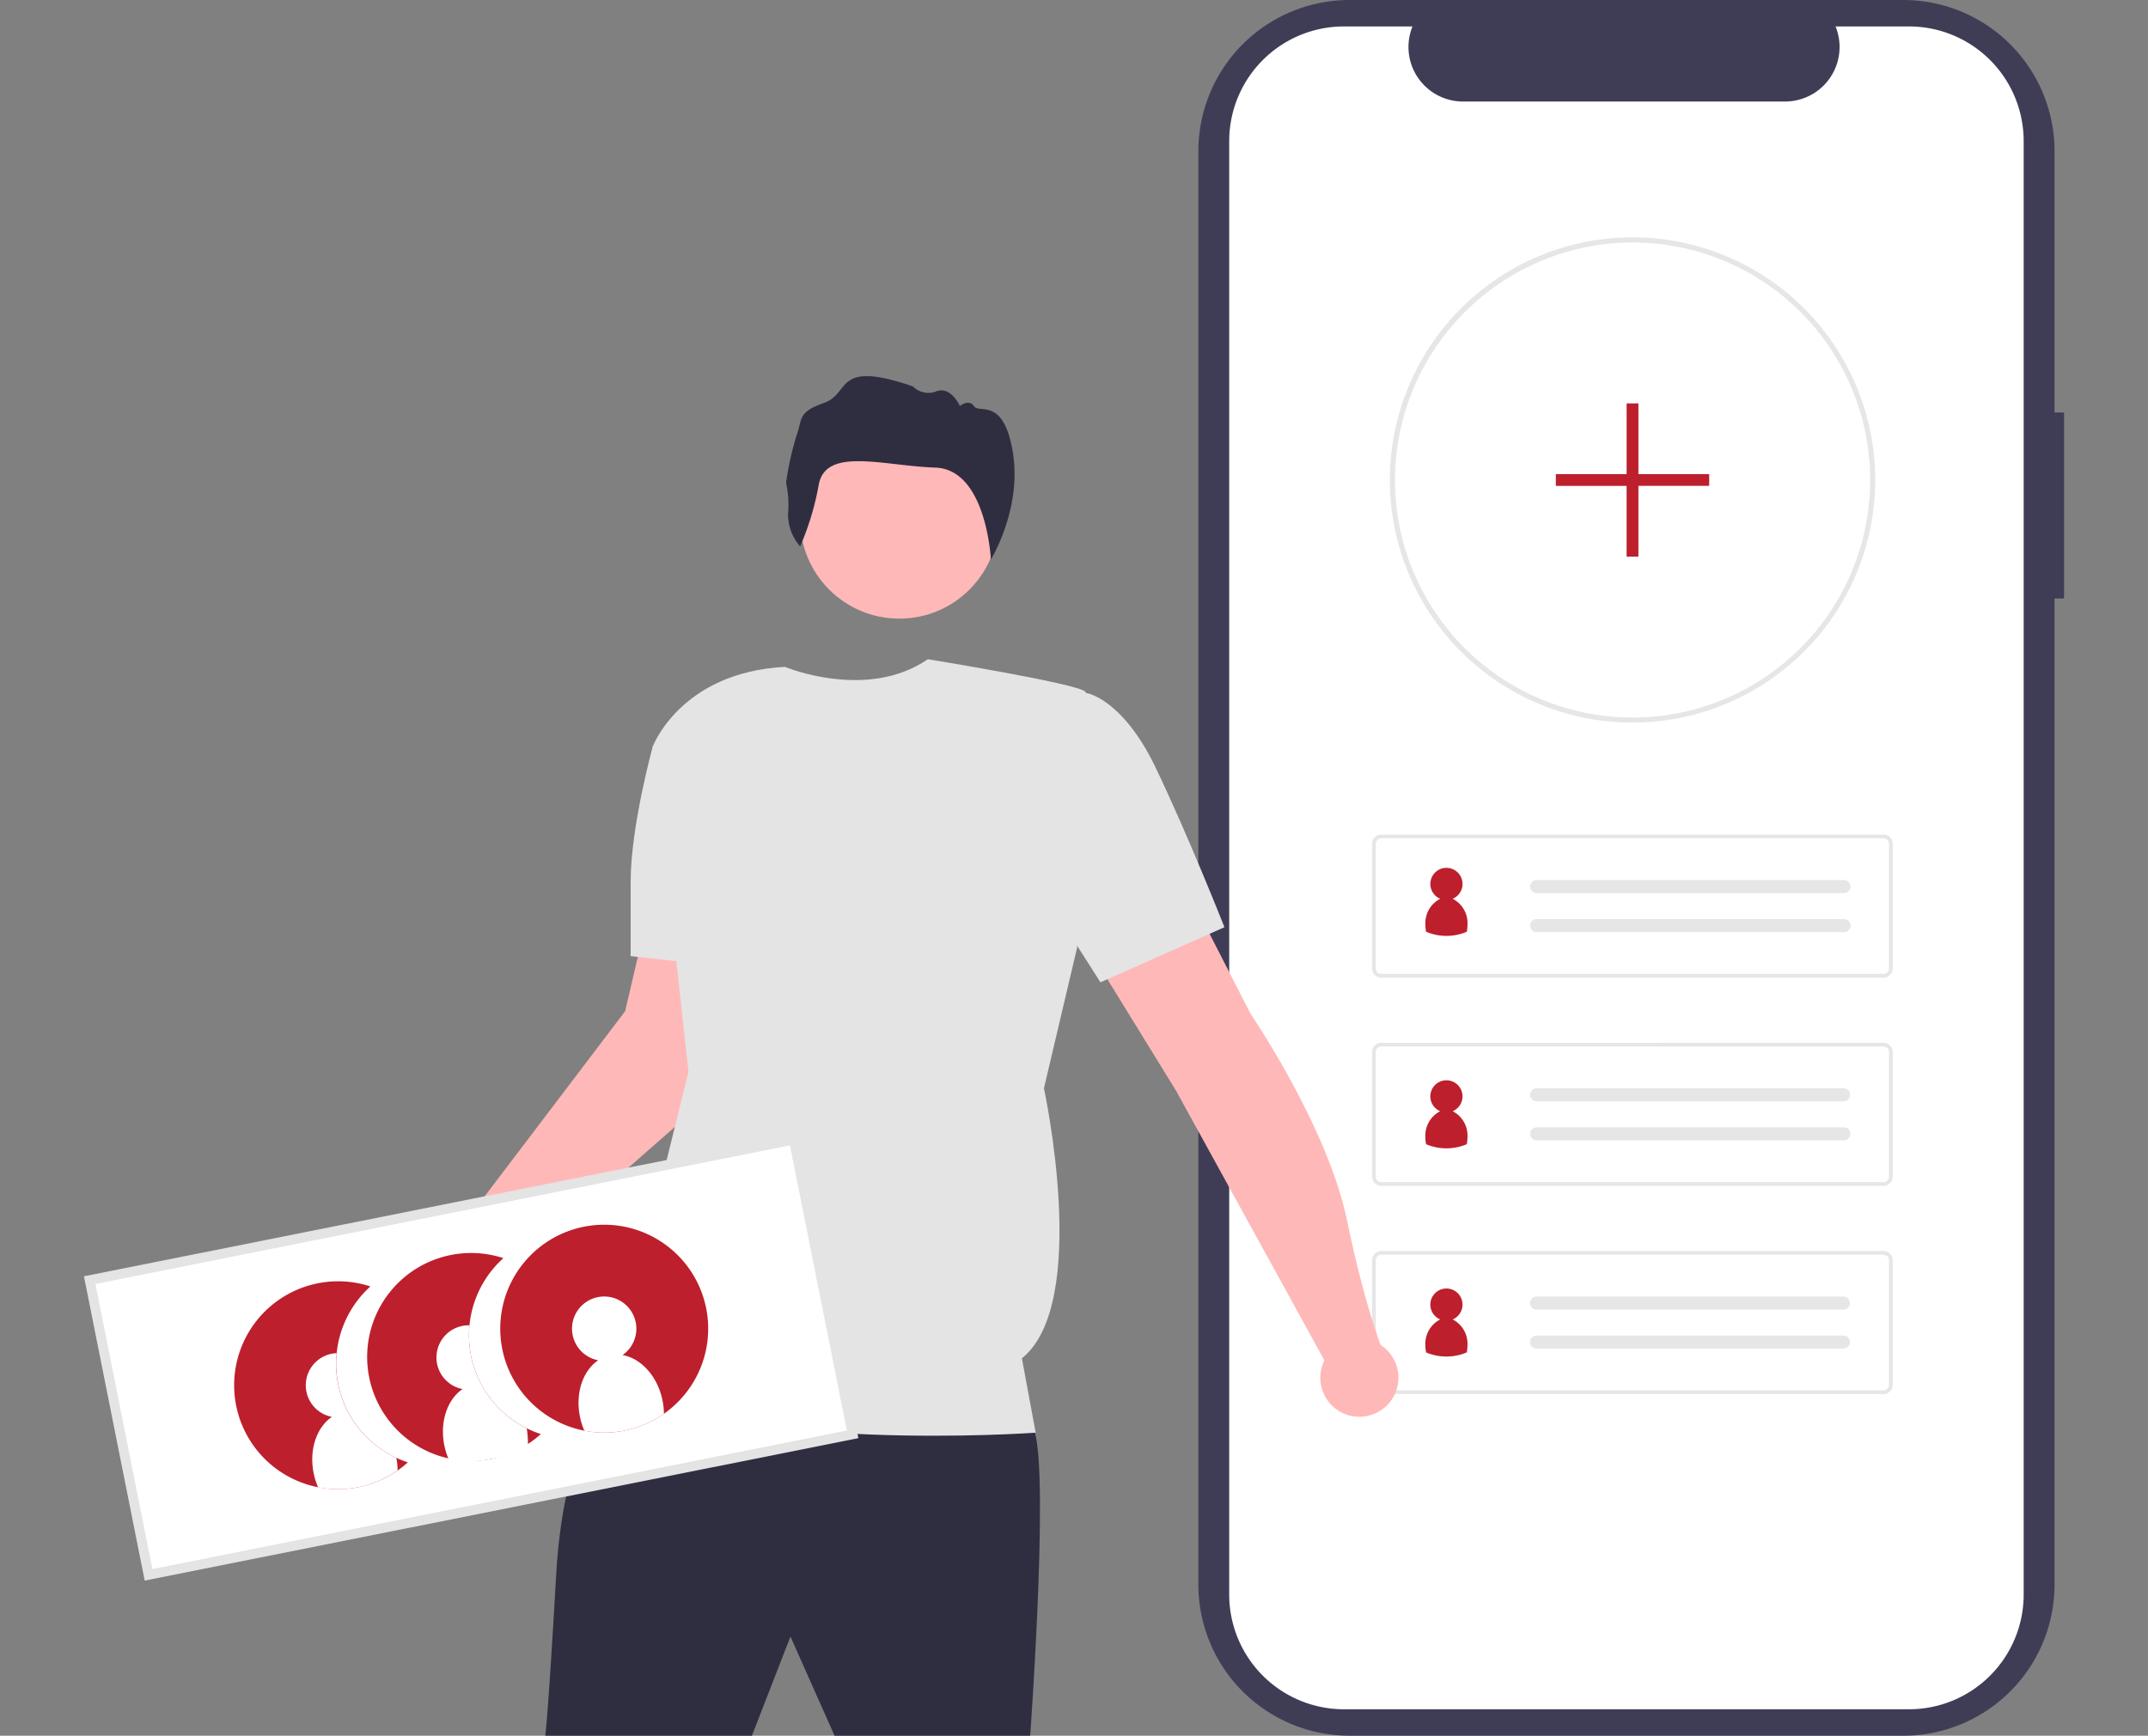 <svg xmlns="http://www.w3.org/2000/svg" xmlns:xlink="http://www.w3.org/1999/xlink" width="266" height="215" viewBox="0 0 266 215">
  <rect x="0" y="0" width="266" height="215" fill="#808080" stroke="none"/>
  <defs>
    <clipPath id="clip-path">
      <rect id="Rectangle_757" data-name="Rectangle 757" width="266" height="215" transform="translate(-1174 -11268)" fill="#fff"/>
    </clipPath>
  </defs>
  <g id="Mask_Group_56" data-name="Mask Group 56" transform="translate(1174 11268)" clip-path="url(#clip-path)">
    <g id="undraw_add_friends_re_3xte" transform="translate(-1163.605 -11268)">
      <path id="Path_339" data-name="Path 339" d="M809.179,153.161H808V120.8a18.73,18.73,0,0,0-18.731-18.73H720.7A18.73,18.73,0,0,0,701.973,120.8V298.339A18.73,18.73,0,0,0,720.7,317.066h68.567A18.73,18.73,0,0,0,808,298.337V176.2h1.18Z" transform="translate(-563.969 -102.069)" fill="#3f3d56"/>
      <path id="Path_340" data-name="Path 340" d="M813.985,127.937V307.985a14.205,14.205,0,0,1-14.2,14.2H729.813a14.209,14.209,0,0,1-14.21-14.206V127.937a14.208,14.208,0,0,1,14.21-14.2H738.3a6.754,6.754,0,0,0,6.249,9.3h39.892a6.754,6.754,0,0,0,6.249-9.3h9.094a14.2,14.2,0,0,1,14.2,14.2Z" transform="translate(-573.777 -110.462)" fill="#fff"/>
      <path id="Path_45" data-name="Path 45" d="M816.564,266.995a30.041,30.041,0,0,1-30.046-30.032v-.218a30.05,30.05,0,1,1,30.049,30.243h0Zm0-59.47A29.481,29.481,0,0,0,787.15,236.77v.173a29.421,29.421,0,1,0,29.42-29.418Z" transform="translate(-624.796 -177.488)" fill="#e6e6e6"/>
      <path id="Path_39" data-name="Path 39" d="M841.986,488.325H779.808a1.153,1.153,0,0,1-1.152-1.152V471.751a1.153,1.153,0,0,1,1.152-1.152h62.177a1.153,1.153,0,0,1,1.152,1.152v15.422a1.153,1.153,0,0,1-1.152,1.152Zm-62.177-17.266a.691.691,0,0,0-.691.691v15.422a.691.691,0,0,0,.691.691h62.177a.691.691,0,0,0,.691-.691V471.75a.691.691,0,0,0-.691-.691Z" transform="translate(-619.143 -367.224)" fill="#e6e6e6"/>
      <path id="Path_40" data-name="Path 40" d="M849.245,490.7a.806.806,0,0,0,0,1.612h38a.807.807,0,1,0,.061-1.611H849.249Z" transform="translate(-669.351 -381.688)" fill="#e6e6e6"/>
      <path id="Path_41" data-name="Path 41" d="M849.245,507.942a.806.806,0,1,0,0,1.612h38a.807.807,0,1,0,.061-1.611H849.249Z" transform="translate(-669.351 -394.093)" fill="#e6e6e6"/>
      <path id="Path_42" data-name="Path 42" d="M841.986,580.273H779.808a1.153,1.153,0,0,1-1.152-1.152V563.7a1.153,1.153,0,0,1,1.152-1.152h62.177a1.153,1.153,0,0,1,1.152,1.152v15.422A1.153,1.153,0,0,1,841.986,580.273Zm-62.177-17.266a.691.691,0,0,0-.691.691V579.12a.691.691,0,0,0,.691.691h62.177a.691.691,0,0,0,.691-.691V563.7a.691.691,0,0,0-.691-.691Z" transform="translate(-619.143 -433.381)" fill="#e6e6e6"/>
      <path id="Path_43" data-name="Path 43" d="M849.245,582.647a.806.806,0,0,0,0,1.612h38a.806.806,0,0,0,.026-1.612Z" transform="translate(-669.351 -447.842)" fill="#e6e6e6"/>
      <path id="Path_44" data-name="Path 44" d="M849.245,599.893a.806.806,0,0,0,0,1.612h38a.807.807,0,1,0,.026-1.612Z" transform="translate(-669.351 -460.251)" fill="#e6e6e6"/>
      <path id="Path_39-2" data-name="Path 39-2" d="M841.986,672.22H779.808a1.153,1.153,0,0,1-1.152-1.152V655.647a1.153,1.153,0,0,1,1.152-1.152h62.177a1.153,1.153,0,0,1,1.152,1.152v15.422a1.153,1.153,0,0,1-1.152,1.152Zm-62.177-17.266a.691.691,0,0,0-.691.691v15.422a.691.691,0,0,0,.691.691h62.177a.691.691,0,0,0,.691-.691V655.646a.691.691,0,0,0-.691-.691Z" transform="translate(-619.143 -499.537)" fill="#e6e6e6"/>
      <path id="Path_40-2" data-name="Path 40-2" d="M849.245,674.6a.806.806,0,0,0,0,1.612h38a.807.807,0,0,0,.061-1.611H849.249Z" transform="translate(-669.351 -514)" fill="#e6e6e6"/>
      <path id="Path_41-2" data-name="Path 41-2" d="M849.245,691.839a.806.806,0,0,0,0,1.612h38a.807.807,0,0,0,.061-1.611H849.249Z" transform="translate(-669.351 -526.406)" fill="#e6e6e6"/>
      <path id="Path_1221" data-name="Path 1221" d="M878.79,288.942h-8.764v-8.759h-1.461v8.764H859.8v1.46h8.764v8.757h1.461V290.4h8.764Z" transform="translate(-677.526 -230.218)" fill="#bd1f2d"/>
      <g id="Group_76" data-name="Group 76" transform="translate(40.871 46.585)">
        <path id="Path_1236" data-name="Path 1236" d="M423.2,704.316s-7.166,7.848-8.19,25.934-1.365,20.133-1.365,20.133h25.593l4.774-12.283,5.461,12.281H473.7s2.73-37.53,0-38.559S423.2,704.316,423.2,704.316Z" transform="translate(-397.391 -581.968)" fill="#2f2e41"/>
        <circle id="Ellipse_232" data-name="Ellipse 232" cx="12.284" cy="12.284" r="12.284" transform="translate(47.819 5.477)" fill="#ffb8b8"/>
        <path id="Path_1238" data-name="Path 1238" d="M682.976,557.617l-18.765-34.123L653.29,505.75l12.967-5.8,7.166,13.991s9.554,13.991,11.943,25.593,4.778,17.061,4.778,17.061Z" transform="translate(-569.812 -434.927)" fill="#ffb8b8"/>
        <path id="Path_1239" data-name="Path 1239" d="M374.771,556.472,402.752,531.9l-1.363-19.792h-7.848l-2.39,10.237-22.521,29.687Z" transform="translate(-365.002 -443.677)" fill="#ffb8b8"/>
        <path id="Path_1240" data-name="Path 1240" d="M463.462,394.119s10.137,4.248,17.692-.947c0,0,18.478,2.995,19.5,4.018s-1.023,31.734-1.023,31.734l-4.1,17.4s5.8,26.616-2.73,33.441l1.706,9.213s-37.876,2.73-52.891-6.484l2.73-9.214,7.166-29.005-4.436-40.264S450.494,394.8,463.462,394.119Z" transform="translate(-417.52 -358.1)" fill="#e4e4e4"/>
        <path id="Path_1241" data-name="Path 1241" d="M615.8,409.471l8.872-1.363s4.436.683,8.531,9.213,8.531,19.791,8.531,19.791l-15.355,6.824-12.625-19.791Z" transform="translate(-541.37 -368.846)" fill="#e4e4e4"/>
        <path id="Path_1242" data-name="Path 1242" d="M456.133,425.743l-2.049,1.706s-2.73,9.9-2.73,16.716v9.218l12.285,1.365Z" transform="translate(-424.523 -381.536)" fill="#e4e4e4"/>
        <path id="Path_1243" data-name="Path 1243" d="M521.707,289.242a6.019,6.019,0,0,1-1.5-4.06,12.87,12.87,0,0,0-.244-3.837,37.892,37.892,0,0,1,1.294-5.837c.772-2.142.121-2.887,3.438-4.056s1.206-5.392,10.985-2.026a2.676,2.676,0,0,0,2.912.6c1.805-.661,2.893,1.819,2.893,1.819s1.126-.924,1.758.037,3.688-1.228,4.81,5.76-2.726,13.222-2.726,13.222-.539-11.184-6.891-11.386-13.535-2.609-14.425,2.1A34.332,34.332,0,0,1,521.707,289.242Z" transform="translate(-473.885 -268.143)" fill="#2f2e41"/>
        <circle id="Ellipse_127" data-name="Ellipse 127" cx="5.294" cy="5.294" r="5.294" transform="translate(0 107.433)" fill="#ffb8b8"/>
      </g>
      <path id="Path_1259" data-name="Path 1259" d="M219.821,659.217l87.189-17.4-7.286-36.5-87.189,17.4Z" transform="translate(-211.821 -464.149)" fill="#fff"/>
      <path id="Path_1260" data-name="Path 1260" d="M305.893,640.458,217.515,658.1l-7.524-37.693,88.378-17.641Zm-87.426,16.215,86-17.167-7.05-35.313-86,17.167Z" transform="translate(-209.991 -462.317)" fill="#e4e4e4"/>
      <g id="Group_77" data-name="Group 77" transform="translate(18.603 151.7)">
        <path id="Path_1230" data-name="Path 1230" d="M294.136,692.626l-.036.015c-.285.118-.573.228-.868.324-.1.033-.2.065-.3.095s-.2.062-.306.091c-.168.049-.341.092-.514.132-.074.019-.152.036-.228.052l-.045.01c-.093.019-.186.04-.279.056l-.242.042c-.045.01-.09.016-.134.023a12.875,12.875,0,1,1,2-24.957,12.874,12.874,0,0,0,4.637,21.791,12.815,12.815,0,0,1-3.68,2.328Z" transform="translate(-276.312 -660.861)" fill="#bd1f2d"/>
        <path id="Path_1231" data-name="Path 1231" d="M354.785,677.091a12.582,12.582,0,0,0,1.744.716,12.807,12.807,0,0,1-5.932,3.036l-.162.034a12.875,12.875,0,1,1,1.462-24.862,12.85,12.85,0,0,0,2.89,21.074Z" transform="translate(-318.556 -651.873)" fill="#bd1f2d"/>
        <path id="Path_1232" data-name="Path 1232" d="M419.25,653.078a12.875,12.875,0,1,1-15.271-9.914h0a12.875,12.875,0,0,1,15.271,9.914Z" transform="translate(-360.83 -642.879)" fill="#bd1f2d"/>
        <path id="Path_1233" data-name="Path 1233" d="M436.667,687.372a8.63,8.63,0,0,1,.19,1.733,12.9,12.9,0,0,1-9.852,2.1,8.631,8.631,0,0,1-.532-1.661c-.63-2.963.346-5.787,2.245-7.064a3.985,3.985,0,1,1,3.02-.647C433.995,682.232,436.035,684.409,436.667,687.372Z" transform="translate(-383.637 -665.685)" fill="#fff"/>
        <path id="Path_1234" data-name="Path 1234" d="M376.8,700.067l.009.039a13.154,13.154,0,0,1,.147,2.162,12,12,0,0,1-4.508,1.585l-.162.034a12.823,12.823,0,0,1-5.139.046,1.32,1.32,0,0,1-.06-.15,8.25,8.25,0,0,1-.471-1.51c-.63-2.963.346-5.787,2.245-7.064a3.984,3.984,0,0,1-.082-7.811,3.846,3.846,0,0,1,.929-.084,12.861,12.861,0,0,0,7.093,12.754Z" transform="translate(-340.572 -674.849)" fill="#fff"/>
        <path id="Path_1235" data-name="Path 1235" d="M319.122,712.563a8.272,8.272,0,0,1,.16,1.558,12.826,12.826,0,0,1-3.317,1.671c-.1.033-.2.065-.3.095s-.2.063-.306.091c-.168.049-.341.092-.514.132-.036.011-.074.019-.108.027l-.162.034c-.093.019-.185.04-.279.056l-.242.042c-.045.01-.09.016-.134.023a12.763,12.763,0,0,1-4.484-.074.052.052,0,0,1-.008-.021,1,1,0,0,1-.053-.129,8.246,8.246,0,0,1-.471-1.51c-.63-2.963.346-5.787,2.245-7.064a3.984,3.984,0,0,1-.082-7.811,3.9,3.9,0,0,1,.656-.083,12.861,12.861,0,0,0,7.4,12.966Z" transform="translate(-299.042 -683.688)" fill="#fff"/>
      </g>
      <path id="Path_1265" data-name="Path 1265" d="M807.417,492.358a4.317,4.317,0,0,1-.087.863,6.45,6.45,0,0,1-5.036,0,4.321,4.321,0,0,1-.087-.863,3.392,3.392,0,0,1,1.833-3.223,1.993,1.993,0,1,1,1.544,0,3.391,3.391,0,0,1,1.833,3.223Z" transform="translate(-636.086 -377.806)" fill="#bd1f2d"/>
      <path id="Path_1266" data-name="Path 1266" d="M807.416,586.169a4.314,4.314,0,0,1-.087.862,6.45,6.45,0,0,1-5.037,0,4.32,4.32,0,0,1-.087-.863,3.392,3.392,0,0,1,1.833-3.222,1.993,1.993,0,1,1,1.544,0A3.391,3.391,0,0,1,807.416,586.169Z" transform="translate(-636.086 -445.302)" fill="#bd1f2d"/>
      <path id="Path_1267" data-name="Path 1267" d="M807.416,678.115a4.314,4.314,0,0,1-.087.862,6.45,6.45,0,0,1-5.037,0,4.321,4.321,0,0,1-.087-.863,3.392,3.392,0,0,1,1.833-3.222,1.993,1.993,0,1,1,1.544,0A3.391,3.391,0,0,1,807.416,678.115Z" transform="translate(-636.086 -511.457)" fill="#bd1f2d"/>
      <circle id="Ellipse_128" data-name="Ellipse 128" cx="4.84" cy="4.84" r="4.84" transform="translate(153.103 165.816)" fill="#ffb8b8"/>
    </g>
  </g>
</svg>
